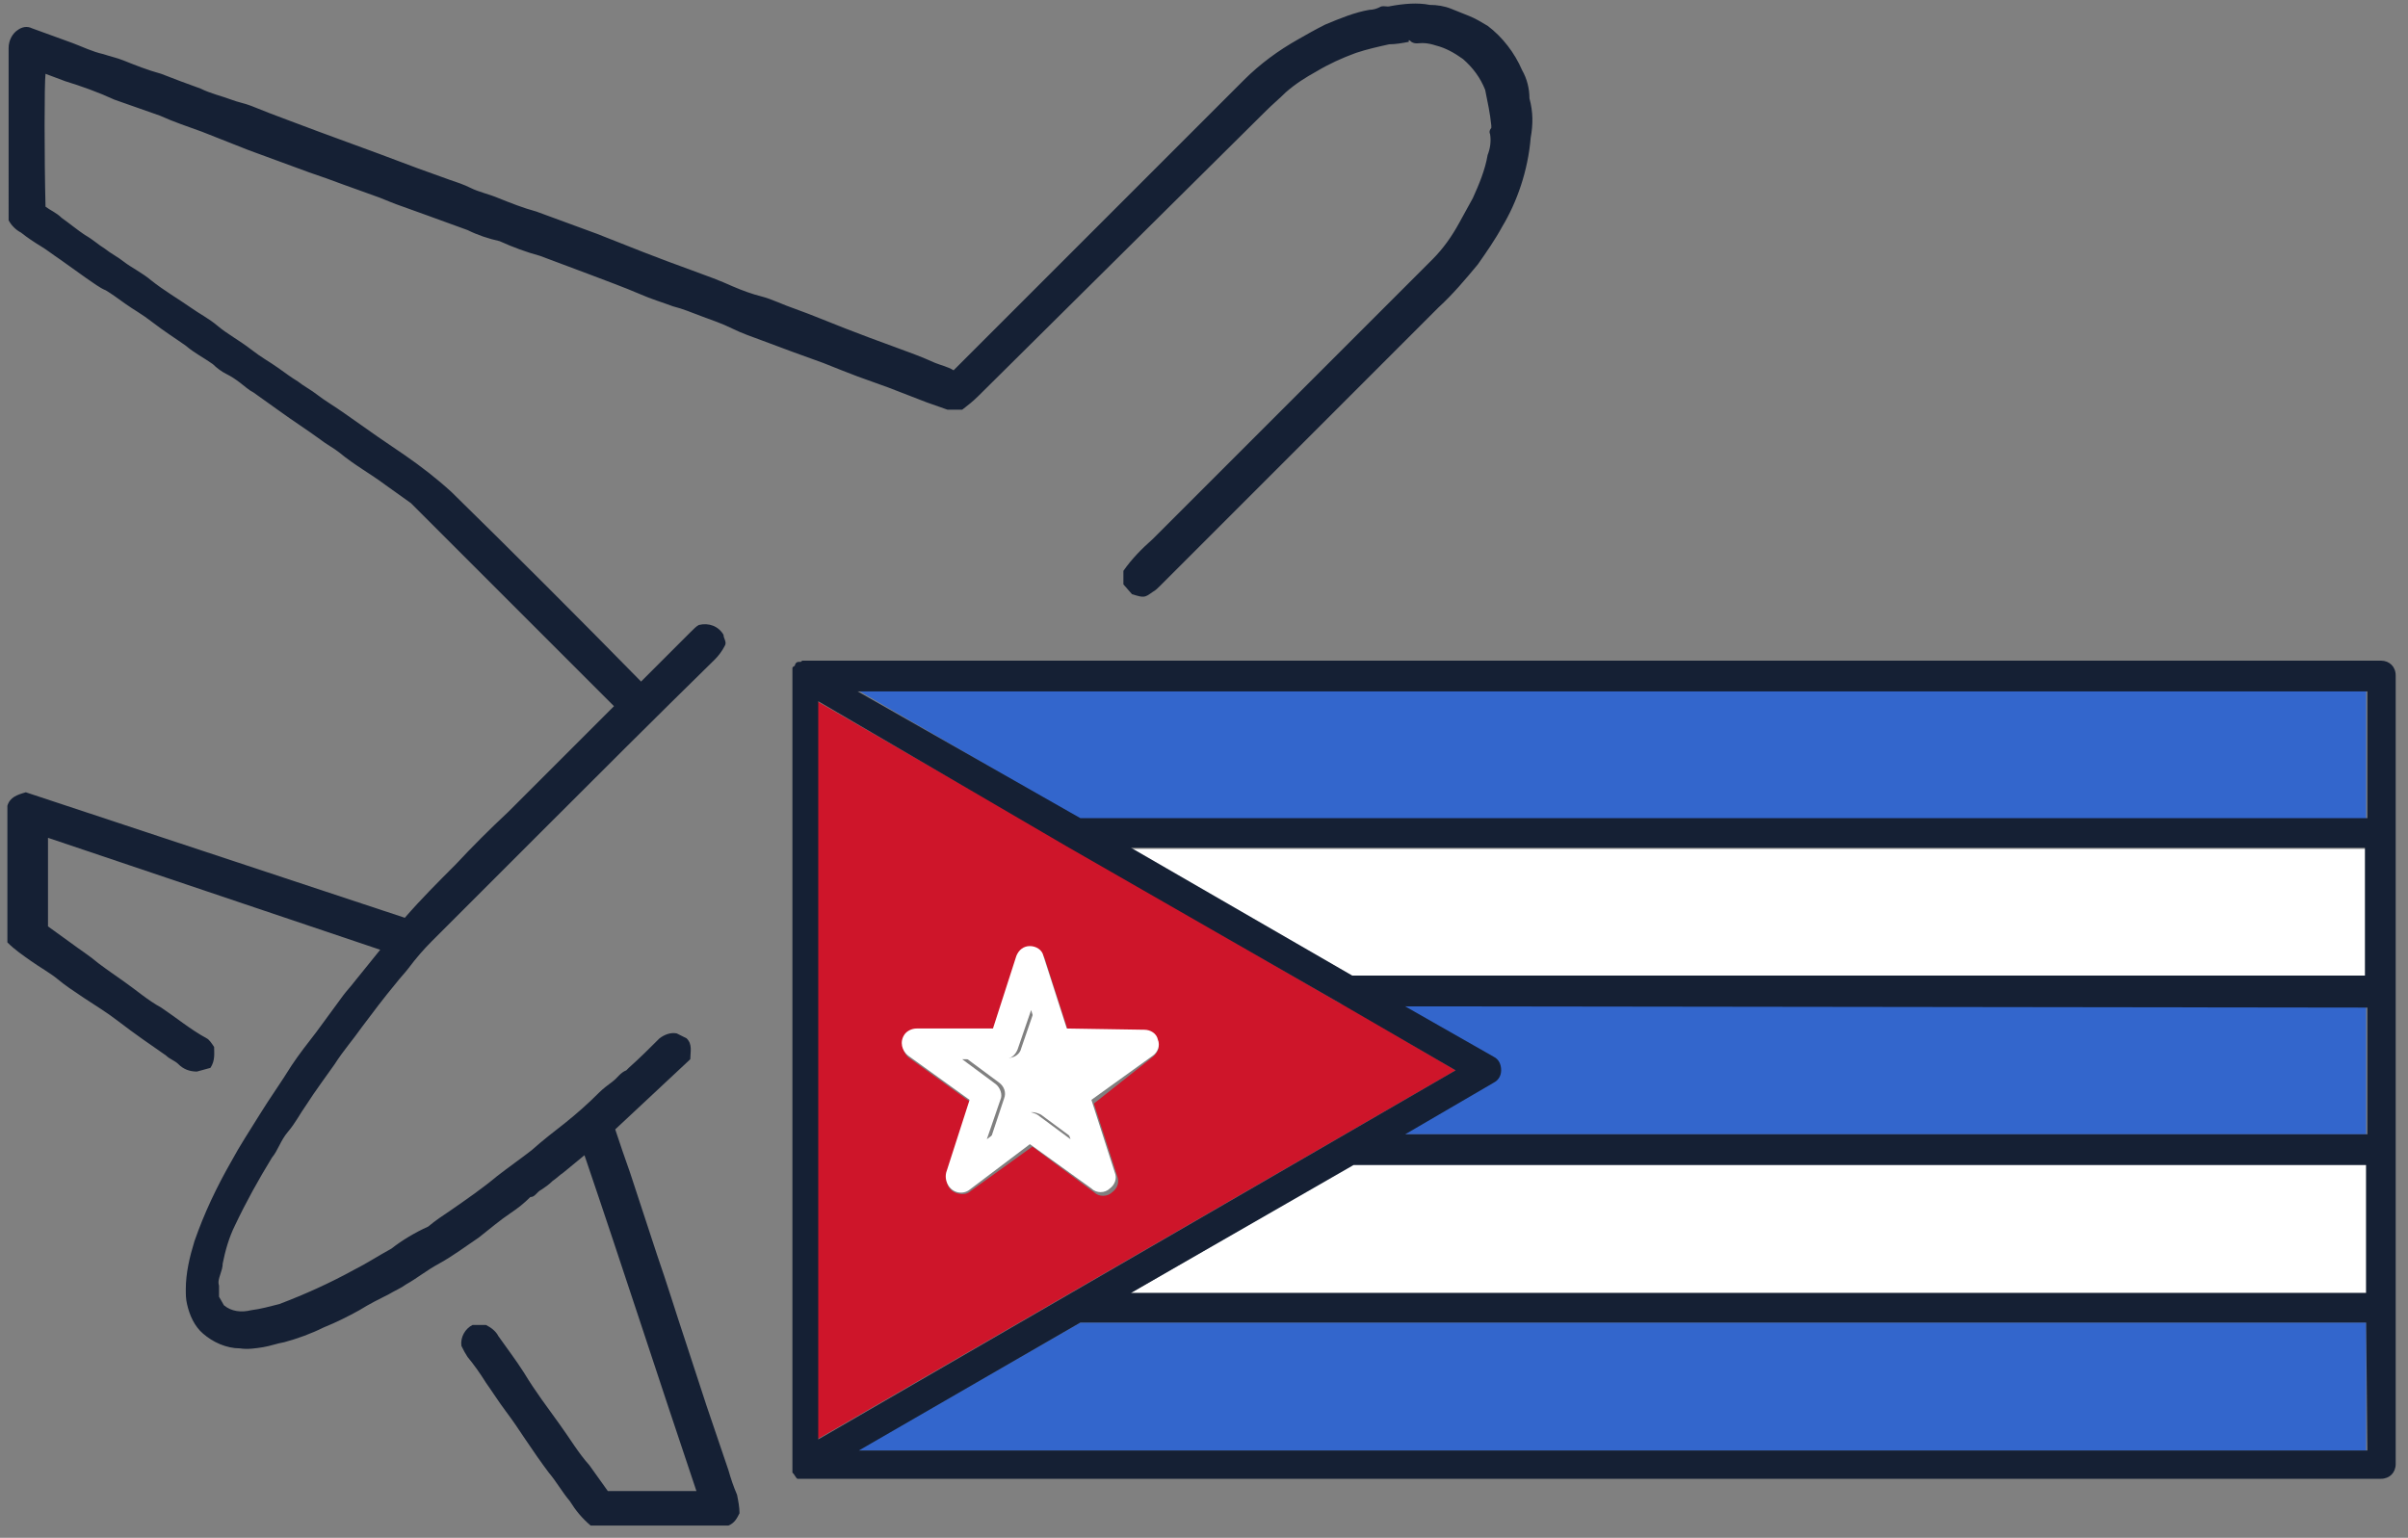 <?xml version="1.0" encoding="utf-8"?>
<!-- Generator: Adobe Illustrator 25.0.1, SVG Export Plug-In . SVG Version: 6.00 Build 0)  -->
<svg version="1.1" id="Layer_1" xmlns="http://www.w3.org/2000/svg" xmlns:xlink="http://www.w3.org/1999/xlink" x="0px" y="0px"
	 viewBox="0 0 195.7 125" style="enable-background:new 0 0 195.7 125;" xml:space="preserve">
<rect x="0" y="0" width="195.7" height="125" fill="#808080" stroke="none"/>
<style type="text/css">
	.st0{fill:#152034;}
	.st1{fill:#FFFFFF;}
	.st2{fill:#3366CC;}
	.st3{fill:#CE152A;}
</style>
<path class="st0" d="M47.5,93.9l-1.7,1.4c-0.3,0.2-0.6,0.5-0.9,0.7c-0.3,0.3-0.6,0.5-0.9,0.7c-0.4,0.2-0.5,0.6-0.9,0.6
	c-0.5,0.5-1,0.9-1.6,1.3c-0.9,0.6-1.7,1.3-2.6,2c-0.9,0.6-2.1,1.5-3.2,2.1c-1.1,0.6-1.8,1.2-2.7,1.7c-0.4,0.3-0.9,0.5-1.4,0.8
	c-0.8,0.4-1.6,0.8-2.4,1.3c-0.9,0.5-1.9,1-2.9,1.4c-1,0.5-2.1,0.9-3.2,1.2c-0.6,0.1-1.1,0.3-1.7,0.4c-0.6,0.1-1.3,0.2-1.9,0.1
	c-1.1,0-2.2-0.5-3-1.2c-0.7-0.6-1.1-1.5-1.3-2.4c-0.1-0.4-0.1-0.8-0.1-1.2c0-1.3,0.3-2.6,0.7-3.9c0.8-2.3,1.8-4.4,3-6.5
	c0.7-1.3,1.5-2.5,2.3-3.8c0.8-1.3,1.8-2.7,2.6-4c0.6-0.9,1.3-1.8,2-2.7l2.2-3c0.3-0.4,0.6-0.7,0.9-1.1l2.1-2.6l-27-9.1v7.2l1.8,1.3
	c0.8,0.6,1.6,1.1,2.3,1.7c0.8,0.6,1.4,1,2.1,1.5c1,0.7,1.9,1.5,3,2.1c1.2,0.8,2.4,1.8,3.7,2.5c0.2,0.1,0.4,0.4,0.6,0.7
	c0,0.5,0.1,1.1-0.3,1.7L16,87.1c-0.6,0-1.1-0.2-1.5-0.6c-0.3-0.3-0.7-0.4-1-0.7c-1.3-0.9-2.6-1.8-3.9-2.8c-0.9-0.7-1.9-1.3-2.8-1.9
	s-1.5-1-2.1-1.5s-1.5-1-2.2-1.5c-0.7-0.5-1.3-0.9-1.9-1.5V65.5c0.2-0.7,0.8-0.9,1.5-1.1l30.8,10.2c1.3-1.5,2.7-2.9,4.1-4.3
	c1.4-1.5,2.8-2.9,4.3-4.3l4.3-4.3l4.3-4.3L49.5,57L33.4,40.9c-0.7-0.5-1.4-1-2.1-1.5c-1.2-0.9-2.5-1.6-3.7-2.6
	c-0.5-0.4-1.1-0.7-1.6-1.1c-1.1-0.8-2.2-1.5-3.3-2.3c-0.7-0.5-1.4-1-2.1-1.5c-0.4-0.2-0.7-0.5-1.1-0.8c-0.4-0.3-0.7-0.5-1.1-0.7
	c-0.4-0.2-0.8-0.5-1.1-0.8c-0.7-0.5-1.5-0.9-2.2-1.5c-0.7-0.5-1.8-1.2-2.7-1.9s-1.5-1-2.2-1.5c-0.7-0.5-1.1-0.8-1.6-1.1
	C8.1,23.4,7.6,23,7,22.6c-0.7-0.5-1.4-1-2.1-1.5c-0.6-0.4-1.1-0.8-1.6-1.1s-1.1-0.7-1.6-1.1c-0.4-0.2-0.8-0.6-1-1V10c0-2,0-4,0-6.1
	c0-0.6,0.3-1.2,0.8-1.5c0.3-0.2,0.7-0.3,1.1-0.1l3.3,1.2c0.8,0.3,1.6,0.7,2.5,0.9c0.6,0.2,1.1,0.3,1.6,0.5c1,0.4,2,0.8,3.1,1.1
	c1,0.4,2.1,0.8,3.2,1.2c0.8,0.4,1.7,0.6,2.5,0.9c0.5,0.2,1.1,0.3,1.6,0.5c1,0.4,2,0.8,3.1,1.2l2.4,0.9l4.9,1.8
	c1.1,0.4,2.1,0.8,3.2,1.2c0.8,0.3,1.7,0.6,2.5,0.9c0.6,0.2,1.2,0.4,1.8,0.7c0.6,0.3,1.5,0.5,2.2,0.8c1,0.4,2,0.8,3.1,1.1
	c1.6,0.6,3.3,1.2,4.9,1.8c1.3,0.5,2.5,1,3.8,1.5c1.3,0.5,2.6,1,4,1.5c1.1,0.4,2.2,0.8,3.3,1.3c0.7,0.3,1.5,0.6,2.3,0.8
	c0.8,0.2,1.8,0.7,2.7,1c1.4,0.5,2.8,1.1,4.1,1.6s2.6,1,4,1.5c1.1,0.4,2.2,0.8,3.3,1.3c0.5,0.2,1,0.3,1.5,0.6l0.6-0.6
	c7.7-7.7,15.3-15.3,23-23c1.3-1.3,2.8-2.4,4.4-3.3c0.7-0.4,1.4-0.8,2.2-1.2c1.2-0.5,2.4-1,3.6-1.2c0.3,0,0.6-0.1,0.8-0.2
	c0.3-0.2,0.6,0,0.9-0.1c1.1-0.2,2.2-0.3,3.2-0.1c0.6,0,1.2,0.1,1.7,0.3c0.5,0.2,1,0.4,1.5,0.6c0.5,0.2,1,0.5,1.5,0.8
	c1.2,0.9,2.2,2.2,2.8,3.6c0.4,0.7,0.6,1.5,0.6,2.3c0.3,1.1,0.3,2.1,0.1,3.2c-0.1,1.3-0.4,2.7-0.8,3.9c-0.4,1.2-0.9,2.3-1.5,3.3
	c-0.6,1.1-1.3,2.1-2,3.1c-1,1.2-2,2.4-3.2,3.5L94.3,47.6c-0.2,0.2-0.4,0.4-0.6,0.5C93,48.6,93,48.6,92,48.3l-0.7-0.8v-1.1
	c0.7-1,1.5-1.8,2.4-2.6l22.7-22.7c0.9-0.9,1.6-1.9,2.2-3c0.4-0.7,0.7-1.3,1.1-2c0.5-1.1,1-2.3,1.2-3.5c0.2-0.5,0.3-1.1,0.2-1.7
	c-0.1-0.2,0-0.4,0.1-0.5c0-0.1,0-0.2,0-0.2c-0.1-1-0.3-1.9-0.5-2.9c-0.4-1-1-1.8-1.8-2.5c-0.7-0.5-1.4-0.9-2.2-1.1
	c-0.3-0.1-0.7-0.2-1.1-0.2c-0.3,0-0.6,0.1-0.9-0.1c-0.3-0.3-0.2,0-0.2,0c-0.5,0.1-1.1,0.2-1.6,0.2c-0.9,0.2-1.8,0.4-2.7,0.7
	c-1.1,0.4-2.2,0.9-3.2,1.5c-0.9,0.5-1.7,1-2.5,1.7c-0.5,0.5-1.1,1-1.6,1.5L79.5,32.2c-0.4,0.4-0.9,0.8-1.3,1.1h-1.2l0,0l-1.7-0.6
	l-3.1-1.2c-0.8-0.3-1.7-0.6-2.5-0.9c-0.8-0.3-1.8-0.7-2.8-1.1c-1.7-0.6-3.3-1.2-4.9-1.8c-0.8-0.3-1.7-0.6-2.5-1
	c-0.8-0.4-1.7-0.7-2.5-1c-0.8-0.3-1.5-0.6-2.3-0.8c-0.8-0.3-1.8-0.6-2.7-1c-1.4-0.6-2.8-1.1-4.1-1.6l-4-1.5
	c-1.1-0.3-2.2-0.7-3.3-1.2c-0.9-0.2-1.8-0.5-2.6-0.9c-1.1-0.4-2.2-0.8-3.3-1.2c-0.8-0.3-1.7-0.6-2.5-0.9c-0.8-0.3-1.2-0.5-1.8-0.7
	c-0.8-0.3-1.7-0.6-2.5-0.9c-0.8-0.3-1.9-0.7-2.8-1c-1.6-0.6-3.3-1.2-4.9-1.8l-3.8-1.5c-1.1-0.4-2.3-0.8-3.4-1.3L9.3,8.1
	C8,7.5,6.6,7,5.3,6.6C4.8,6.4,4.2,6.2,3.7,6c-0.1,0.7-0.1,6.9,0,10.8c0.4,0.3,0.9,0.5,1.3,0.9c0.7,0.5,1.3,1,1.9,1.4
	c0.7,0.4,1.1,0.8,1.6,1.1c0.5,0.4,1.1,0.7,1.6,1.1c0.5,0.4,1.5,0.9,2.2,1.5c1,0.8,2.2,1.5,3.2,2.2c0.7,0.5,1.5,0.9,2.2,1.5
	s1.8,1.2,2.7,1.9c0.9,0.7,1.5,1,2.2,1.5c0.7,0.5,1.1,0.8,1.6,1.1c0.5,0.4,1.1,0.7,1.6,1.1c0.5,0.4,1.5,1,2.2,1.5l2.7,1.9l2.2,1.5
	c1.3,0.9,2.6,1.9,3.8,3c5.1,5,10.3,10.2,15.4,15.4l4-4c0.3-0.3,0.5-0.5,0.7-0.6c0.8-0.2,1.6,0.1,2,0.8l0,0c0,0.3,0.3,0.6,0.1,0.9
	c-0.2,0.4-0.5,0.8-0.8,1.1c-4.9,4.8-9.7,9.6-14.5,14.4l-8.5,8.5c-0.7,0.7-1.3,1.4-1.9,2.2c-0.3,0.4-0.7,0.8-1,1.2
	c-1,1.2-1.9,2.4-2.8,3.6c-0.7,1-1.5,1.9-2.2,3c-0.7,1-1.6,2.2-2.3,3.3c-0.5,0.7-0.9,1.5-1.5,2.2s-0.8,1.5-1.3,2.1
	c-1.1,1.8-2.1,3.6-3,5.5c-0.5,1-0.8,2.1-1,3.1c0,0.3-0.1,0.6-0.2,0.9c-0.1,0.3-0.2,0.6-0.1,0.9c0,0.3,0,0.7,0,0.9l0.4,0.7
	c0.6,0.5,1.4,0.6,2.2,0.4c0.8-0.1,1.5-0.3,2.3-0.5c2.1-0.8,4.1-1.7,6.1-2.8c1-0.5,1.9-1.1,3-1.7c0.9-0.7,1.9-1.3,3-1.8
	c0.6-0.5,1.2-0.9,1.8-1.3c1.3-0.9,2.6-1.8,3.8-2.8c0.9-0.7,1.9-1.4,2.8-2.1c0.9-0.8,1.8-1.5,2.7-2.2c1-0.8,1.9-1.6,2.8-2.5
	c0.3-0.3,0.7-0.6,1.1-0.9c0.4-0.3,0.6-0.7,1.1-0.9c0,0,0.1-0.1,0.2-0.2c0.9-0.8,1.7-1.6,2.5-2.4c0.4-0.3,0.9-0.5,1.4-0.4l0.8,0.4
	c0.5,0.5,0.3,1.1,0.3,1.7L50,91.8c0.4,1.2,0.8,2.4,1.2,3.5l2.2,6.7c0.8,2.3,1.5,4.6,2.3,7l1.7,5.2c0.6,1.8,1.2,3.5,1.8,5.3
	c0.2,0.7,0.4,1.3,0.7,2c0.1,0.5,0.2,1,0.2,1.5c-0.2,0.4-0.4,0.8-0.9,1H48c-0.7-0.6-1.2-1.2-1.7-2c-0.6-0.7-1.1-1.6-1.7-2.3
	c-0.6-0.8-1.3-1.8-1.9-2.7s-1-1.5-1.6-2.3c-0.6-0.8-1.1-1.6-1.6-2.3c-0.5-0.8-1-1.5-1.5-2.1c-0.2-0.3-0.3-0.5-0.5-0.9
	c-0.1-0.7,0.3-1.4,0.9-1.7h1.1c0.4,0.2,0.8,0.5,1,0.9c0.7,1,1.4,1.9,2.1,3c0.9,1.5,1.9,2.8,2.9,4.2c0.8,1.1,1.5,2.3,2.4,3.3
	c0.5,0.7,1,1.4,1.5,2.1h7.2C53.5,112,50.6,103,47.5,93.9z"/>
<path class="st1" d="M86.6,88.1c-0.4,0.3-0.6,0.9-0.4,1.3l1.1,3.2l-2.7-2c-0.2-0.1-0.5-0.2-0.7-0.2c-0.3,0-0.5,0.1-0.7,0.2l-2.7,2
	l1.1-3.3c0.2-0.5,0-1-0.4-1.3l-2.7-2h3.4c0.5,0,1-0.3,1.1-0.8l1.1-3.2l1,3.2c0.2,0.5,0.6,0.8,1.1,0.8h3.4L86.6,88.1z"/>
<polygon class="st1" points="192.3,69 192.3,79.4 110,79.4 91.9,69 "/>
<polygon class="st1" points="192.3,94.6 192.3,105.1 91.9,105.1 110,94.6 "/>
<polygon class="st2" points="192.3,107.5 192.3,117.9 69.7,117.9 87.8,107.5 "/>
<path class="st2" d="M192.3,81.8v10.4h-78.2l7.2-4.2c0.4-0.2,0.6-0.6,0.6-1c0-0.4-0.2-0.8-0.6-1.1l-7.2-4.1L192.3,81.8z"/>
<polygon class="st2" points="192.3,56.1 192.3,66.6 87.8,66.6 69.7,56.1 "/>
<path class="st3" d="M118.3,87l-51.9,30V57l20.3,11.7l0,0L109,81.6h0.1L118.3,87z M93.7,85.9c0.4-0.3,0.6-0.9,0.4-1.3
	c-0.2-0.5-0.6-0.8-1.1-0.8h-6.2l-1.9-5.9c-0.2-0.5-0.6-0.8-1.1-0.8c-0.5,0-1,0.3-1.1,0.8l-1.9,5.9h-6.2c-0.7,0-1.2,0.5-1.2,1.2
	c0,0.4,0.2,0.8,0.5,1l5,3.6l-1.9,5.9c-0.2,0.6,0.1,1.3,0.8,1.5c0.4,0.1,0.8,0.1,1.1-0.2l5-3.6l5,3.7c0.4,0.4,1.1,0.4,1.5,0
	c0.4-0.3,0.6-0.8,0.4-1.3l-1.9-5.9L93.7,85.9z"/>
<path class="st1" d="M89.3,86.1h-3.4c-0.5,0-1-0.3-1.1-0.8l-1-3.2l-1.1,3.2c-0.2,0.5-0.6,0.8-1.1,0.8h-3.4l2.7,2
	c0.4,0.3,0.6,0.9,0.4,1.3l-1.1,3.2l2.7-2c0.2-0.1,0.5-0.2,0.7-0.2c0.3,0,0.5,0.1,0.7,0.2l2.7,2l-1.1-3.3c-0.2-0.5,0-1,0.4-1.3
	L89.3,86.1z M93,83.7c0.5,0,1,0.3,1.1,0.8c0.2,0.5,0,1-0.4,1.3l-5,3.6l1.9,5.9c0.2,0.5,0,1-0.4,1.3c-0.4,0.4-1.1,0.4-1.5,0l-5-3.6
	l-4.9,3.7c-0.5,0.4-1.3,0.3-1.7-0.3c-0.2-0.3-0.3-0.7-0.2-1.1l1.9-5.9l-5-3.6c-0.5-0.4-0.7-1.1-0.3-1.7c0.2-0.3,0.6-0.5,1-0.5h6.2
	l1.9-5.9c0.2-0.5,0.6-0.8,1.1-0.8c0.5,0,1,0.3,1.1,0.8l1.9,5.9L93,83.7z"/>
<path class="st0" d="M65.2,53.7h128.3c0.7,0,1.2,0.5,1.2,1.2V119c0,0.7-0.5,1.2-1.2,1.2H65c0,0-0.1,0-0.1,0h-0.1l0,0l0,0l-0.1-0.1
	l-0.2-0.3c0,0-0.1-0.1-0.1-0.1v-0.1v-0.1v-0.1c0-0.1,0-0.2,0-0.3l0,0V54.9l0,0c0-0.1,0-0.2,0-0.3l0,0c0-0.1,0-0.1,0-0.2v-0.1
	c0-0.1,0.1-0.1,0.2-0.2l0,0c0-0.1,0.1-0.3,0.3-0.3l0,0c0.1,0,0.2,0,0.3,0l0,0C65,53.8,65.1,53.8,65.2,53.7z M118.3,87l-9.3-5.4H109
	L86.7,68.8l0,0L66.5,57v60L118.3,87z M114.2,81.8l7.2,4.1c0.4,0.2,0.6,0.6,0.6,1.1c0,0.4-0.2,0.8-0.6,1l-7.2,4.2h78.2V81.9
	L114.2,81.8z M192.3,107.5H87.8l-18,10.4h122.6L192.3,107.5z M91.9,105.1h100.4V94.7H110L91.9,105.1z M87.8,66.5h104.6V56.2H69.7
	L87.8,66.5z M91.9,68.9l18,10.4h82.3V68.9H91.9z"/>
</svg>
